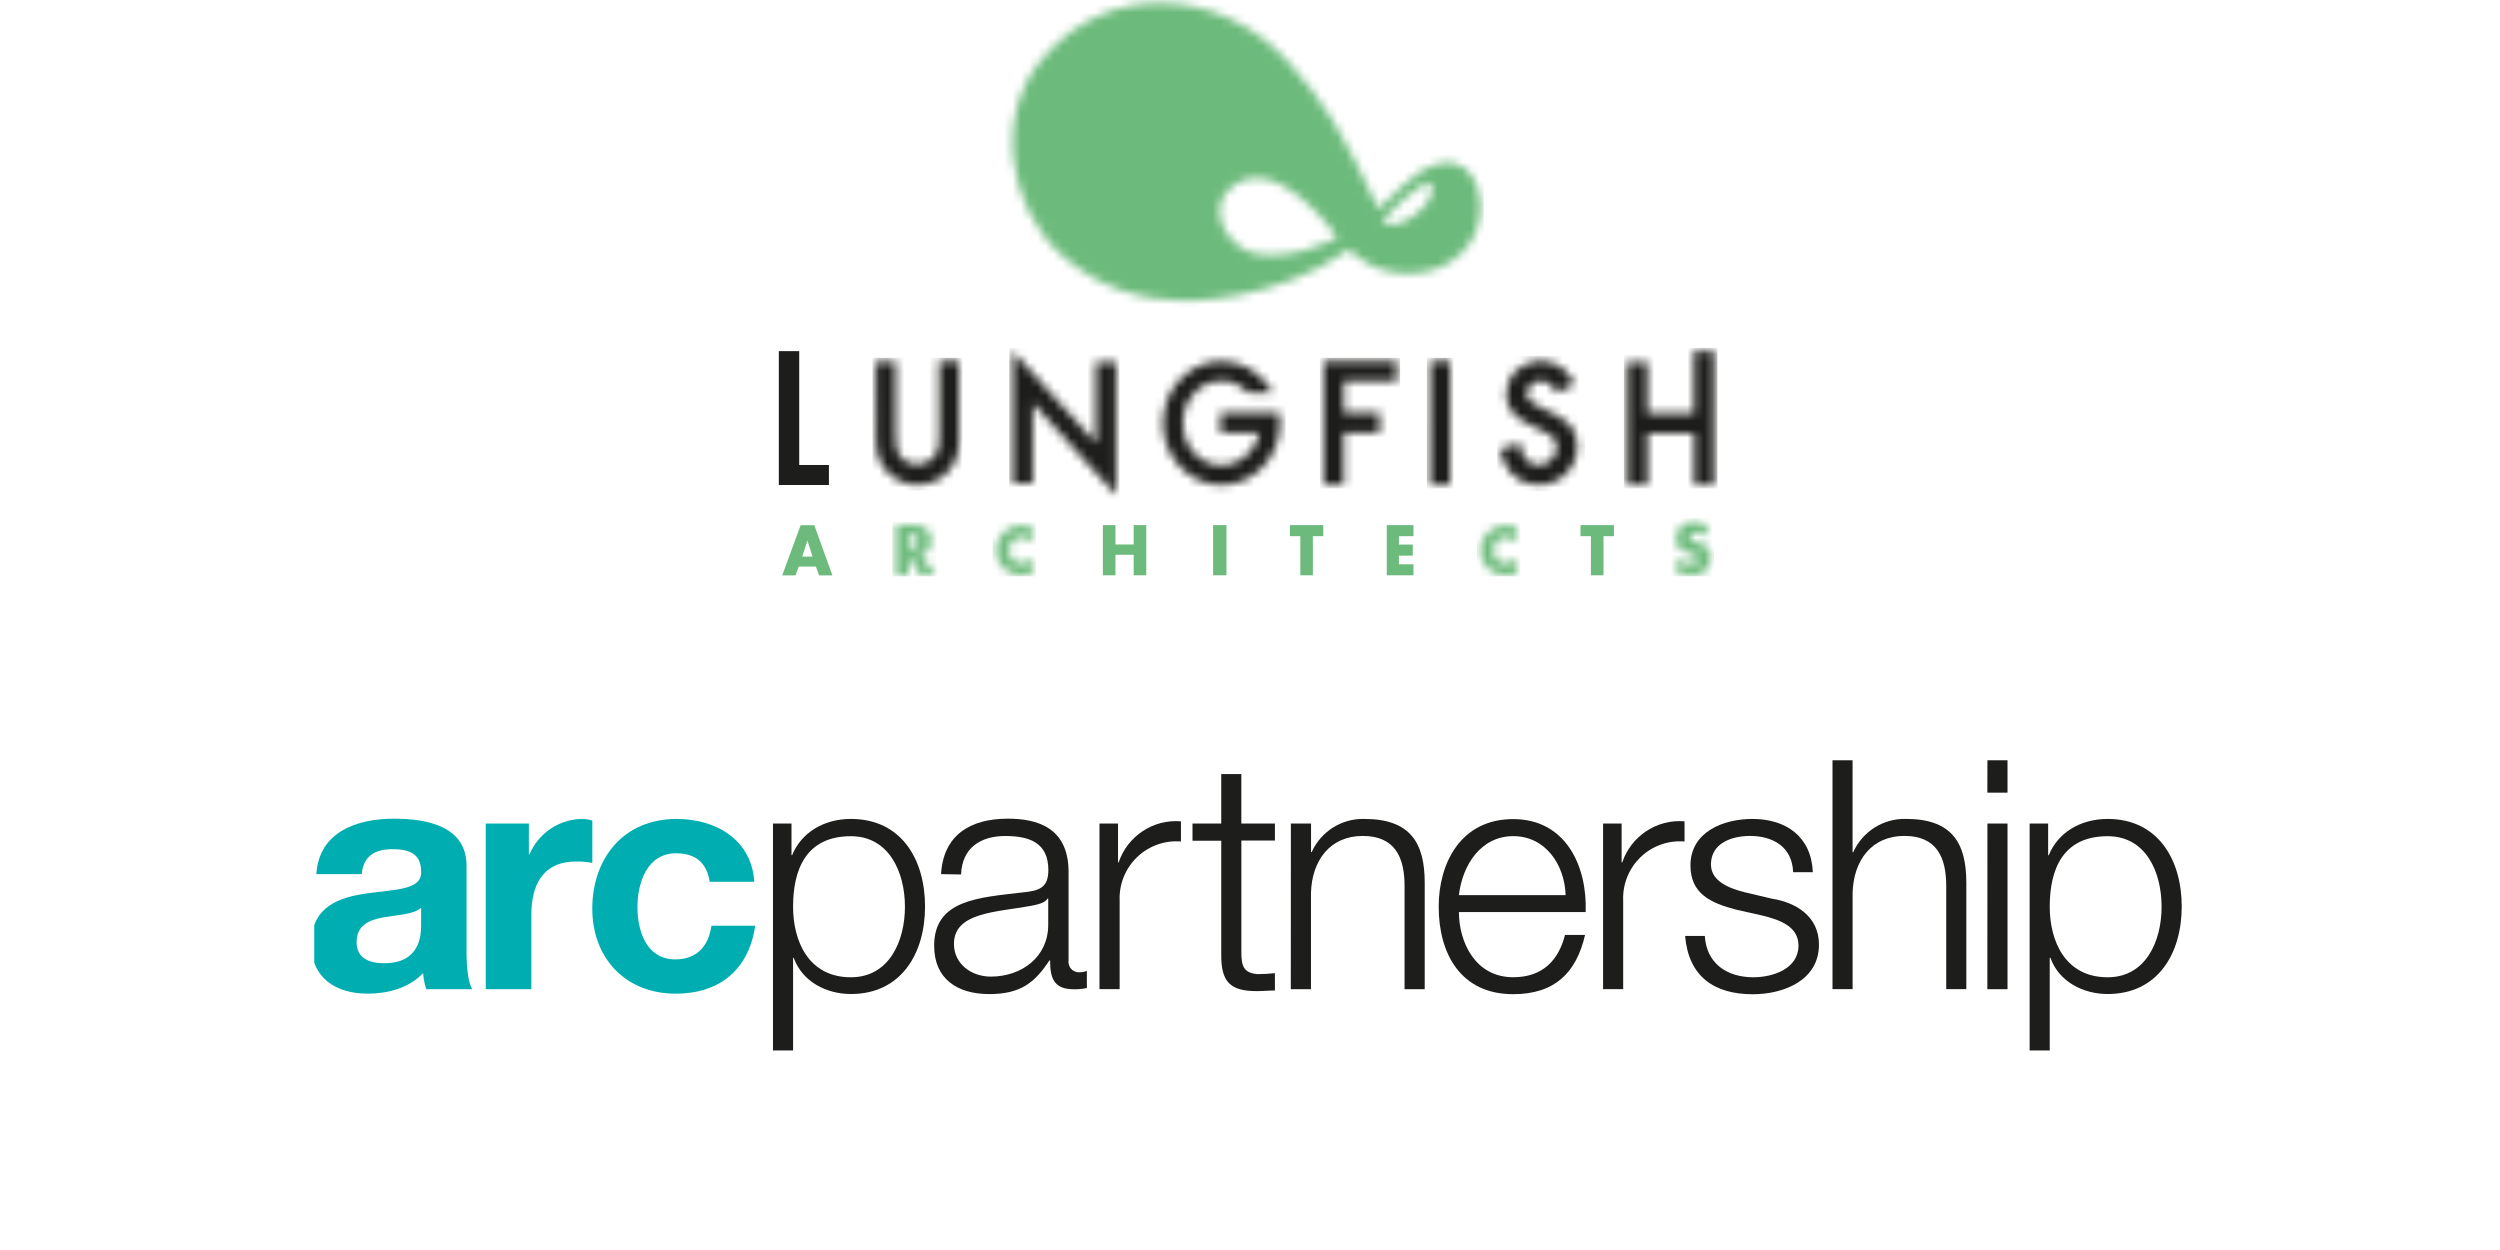 <?xml version="1.0" encoding="UTF-8"?>
<svg xmlns="http://www.w3.org/2000/svg" width="300" height="150" viewBox="0 0 300 150" fill="none">
  <g clip-path="url(#clip0_3326_10553)">
    <g clip-path="url(#clip1_3326_10553)">
      <mask id="mask0_3326_10553" style="mask-type:luminance" maskUnits="userSpaceOnUse" x="121" y="0" width="57" height="37">
        <path d="M165.902 26.404C165.902 26.404 171.08 20.935 171.717 22.17C171.717 22.17 172.661 23.763 169.43 26.029C169.158 26.225 168.027 26.949 167.041 26.949C166.599 26.949 166.191 26.804 165.902 26.404ZM151.209 30.526C150.971 30.492 150.733 30.45 150.495 30.398C147.213 29.606 144.823 25.134 147.519 22.69C152.943 17.767 160.29 28.167 160.485 28.482C160.485 28.482 158.793 29.419 156.515 30.058C155.307 30.373 154.023 30.611 152.62 30.611C152.161 30.611 151.694 30.586 151.209 30.526ZM125.208 6.906C119.128 13.797 121.05 24.922 127.367 30.577C132.078 34.794 137.384 36.046 141.958 36.097C141.958 36.097 152.68 36.429 161.905 29.93C162.45 30.535 165.247 33.303 170.255 32.749C174.209 32.306 177.644 29.342 177.644 24.93V24.904C177.644 24.615 177.627 24.317 177.593 24.01C177.108 19.308 173.239 17.613 168.452 22.179C167.679 22.92 167.186 23.303 165.408 25.058C160.945 15.501 158.929 12.349 154.738 7.588C150.648 2.946 144.891 0.356 139.186 0.356C134.102 0.356 129.042 2.409 125.216 6.898" fill="white"></path>
      </mask>
      <g mask="url(#mask0_3326_10553)">
        <path d="M178.035 -0.027H118.729V36.846H178.035V-0.027Z" fill="#6DBB7C"></path>
      </g>
      <path d="M147.179 63.013H145.572V69.035H147.179V63.013Z" fill="#6DBB7C"></path>
      <path d="M136.04 63.013V65.338H133.855V63.013H132.342V69.035H133.855V66.573H136.04V69.035H137.554V63.013H136.04Z" fill="#6DBB7C"></path>
      <path d="M189.659 63.013V64.342H190.909V69.035H192.422V64.342H193.672V63.013H189.659Z" fill="#6DBB7C"></path>
      <path d="M166.412 63.013V69.035H169.617V67.715H167.874V66.676H169.532V65.347H167.874V64.342H169.617V63.013H166.412Z" fill="#6DBB7C"></path>
      <mask id="mask1_3326_10553" style="mask-type:luminance" maskUnits="userSpaceOnUse" x="107" y="63" width="6" height="7">
        <path d="M108.993 64.214H109.138C109.631 64.214 110.184 64.308 110.184 64.964C110.184 65.62 109.631 65.713 109.138 65.713H108.993V64.214ZM107.488 63.013V69.035H108.993V66.719H109.01L110.43 69.035H112.301L110.481 66.565C111.306 66.412 111.748 65.696 111.748 64.862C111.748 63.575 110.881 63.005 109.741 63.005H107.497L107.488 63.013Z" fill="white"></path>
      </mask>
      <g mask="url(#mask1_3326_10553)">
        <path d="M112.7 62.613H107.088V69.436H112.7V62.613Z" fill="#6DBB7C"></path>
      </g>
      <mask id="mask2_3326_10553" style="mask-type:luminance" maskUnits="userSpaceOnUse" x="200" y="62" width="6" height="8">
        <path d="M201.12 64.657C201.12 65.841 201.766 66.097 202.736 66.378C203.067 66.472 203.68 66.625 203.68 67.076C203.68 67.528 203.288 67.69 202.931 67.69C202.404 67.69 201.945 67.409 201.554 67.059L200.891 68.337C201.503 68.771 202.234 69.035 202.991 69.035C203.594 69.035 204.215 68.865 204.683 68.465C205.159 68.056 205.304 67.426 205.304 66.821C205.304 65.833 204.666 65.407 203.833 65.151L203.433 65.032C203.161 64.947 202.744 64.802 202.744 64.453C202.744 64.104 203.127 63.942 203.407 63.942C203.79 63.942 204.147 64.104 204.436 64.342L205.057 63.116C204.53 62.809 203.79 62.613 203.186 62.613C201.987 62.613 201.129 63.422 201.129 64.657" fill="white"></path>
      </mask>
      <g mask="url(#mask2_3326_10553)">
        <path d="M205.695 62.212H200.482V69.444H205.695V62.212Z" fill="#6DBB7C"></path>
      </g>
      <path d="M154.789 63.013V64.342H156.039V69.035H157.544V64.342H158.794V63.013H154.789Z" fill="#6DBB7C"></path>
      <path d="M96.877 64.879H96.894L97.506 66.795H96.264L96.885 64.879H96.877ZM96.077 63.022L93.867 69.044H95.457L95.856 67.996H97.914L98.288 69.044H99.887L97.718 63.022H96.086H96.077Z" fill="#6DBB7C"></path>
      <mask id="mask3_3326_10553" style="mask-type:luminance" maskUnits="userSpaceOnUse" x="119" y="63" width="5" height="7">
        <path d="M120.361 63.942C119.809 64.504 119.511 65.253 119.511 66.037C119.511 66.889 119.8 67.63 120.438 68.201C121.033 68.737 121.798 69.044 122.597 69.044C123.065 69.044 123.422 68.925 123.924 68.78V66.999C123.609 67.374 123.125 67.604 122.631 67.604C121.696 67.604 121.075 66.948 121.075 66.046C121.075 65.143 121.696 64.461 122.614 64.461C123.125 64.461 123.626 64.683 123.932 65.092V63.311C123.49 63.124 123.048 63.022 122.563 63.022C121.756 63.022 120.939 63.371 120.37 63.95" fill="white"></path>
      </mask>
      <g mask="url(#mask3_3326_10553)">
        <path d="M124.323 62.613H119.111V69.436H124.323V62.613Z" fill="#6DBB7C"></path>
      </g>
      <mask id="mask4_3326_10553" style="mask-type:luminance" maskUnits="userSpaceOnUse" x="177" y="63" width="6" height="7">
        <path d="M178.486 63.942C177.933 64.504 177.636 65.253 177.636 66.037C177.636 66.889 177.925 67.63 178.563 68.201C179.158 68.737 179.923 69.044 180.722 69.044C181.19 69.044 181.547 68.925 182.049 68.78V66.999C181.734 67.374 181.249 67.604 180.756 67.604C179.821 67.604 179.2 66.948 179.2 66.046C179.2 65.143 179.821 64.461 180.739 64.461C181.249 64.461 181.751 64.683 182.057 65.092V63.311C181.615 63.124 181.173 63.022 180.688 63.022C179.88 63.022 179.064 63.371 178.495 63.95" fill="white"></path>
      </mask>
      <g mask="url(#mask4_3326_10553)">
        <path d="M182.448 62.613H177.236V69.435H182.448V62.613Z" fill="#6DBB7C"></path>
      </g>
      <mask id="mask5_3326_10553" style="mask-type:luminance" maskUnits="userSpaceOnUse" x="121" y="42" width="13" height="18">
        <path d="M121.518 58.005H123.932V48.388C127.291 52.085 130.598 55.731 133.932 59.402C133.932 54.07 133.94 43.456 133.94 43.456H131.508C131.508 43.456 131.508 49.913 131.508 53.167C128.158 49.47 124.851 45.825 121.518 42.145V58.013V58.005Z" fill="white"></path>
      </mask>
      <g mask="url(#mask5_3326_10553)">
        <path d="M134.348 41.736H121.118V59.802H134.348V41.736Z" fill="#1D1D1B"></path>
      </g>
      <mask id="mask6_3326_10553" style="mask-type:luminance" maskUnits="userSpaceOnUse" x="139" y="43" width="15" height="16">
        <path d="M141.967 45.16C139.008 47.894 138.736 52.698 141.372 55.748C143.531 58.252 146.966 58.916 149.789 57.366C152.476 55.892 153.879 52.877 153.539 49.879C153.522 49.7 153.488 49.538 153.488 49.538C153.488 49.538 146.541 49.538 146.456 49.538V51.966H151.099C151.099 51.966 151.082 52.051 151.073 52.093C150.92 52.707 150.665 53.277 150.308 53.805C148.565 56.344 145.121 56.54 143.166 54.214C141.584 52.34 141.499 49.513 142.987 47.553C143.948 46.293 145.223 45.628 146.83 45.705C147.97 45.756 148.922 46.233 149.73 47.025C149.806 47.093 149.849 47.145 149.849 47.145H152.672C152.672 47.145 152.459 46.702 152.323 46.497C150.963 44.427 148.777 43.346 146.575 43.346C144.951 43.346 143.31 43.942 141.984 45.168" fill="white"></path>
      </mask>
      <g mask="url(#mask6_3326_10553)">
        <path d="M154.279 41.872H138.336V59.316H154.279V41.872Z" fill="#1D1D1B"></path>
      </g>
      <mask id="mask7_3326_10553" style="mask-type:luminance" maskUnits="userSpaceOnUse" x="195" y="42" width="11" height="17">
        <path d="M203.271 42.136V49.623H197.693C197.693 47.596 197.693 43.49 197.693 43.49H195.287V58.192H197.71V52.025H203.296V58.192H205.711V57.34C205.711 51.787 205.703 42.136 205.703 42.136H203.288H203.271Z" fill="white"></path>
      </mask>
      <g mask="url(#mask7_3326_10553)">
        <path d="M206.094 41.736H194.87V58.601H206.094V41.736Z" fill="#1D1D1B"></path>
      </g>
      <mask id="mask8_3326_10553" style="mask-type:luminance" maskUnits="userSpaceOnUse" x="105" y="43" width="11" height="16">
        <path d="M112.7 43.337C112.7 43.337 112.7 49.248 112.7 52.153C112.7 52.57 112.692 52.988 112.649 53.405C112.59 54.078 112.352 54.683 111.808 55.108C111.162 55.62 110.439 55.867 109.623 55.705C108.721 55.526 107.786 54.955 107.599 53.737C107.522 53.209 107.48 52.672 107.48 52.136C107.471 49.24 107.48 46.344 107.48 43.456V43.38H105.091V43.414C105.091 44.206 105.091 44.998 105.091 45.79C105.091 48.235 105.091 50.679 105.116 53.124C105.116 54.078 105.337 54.998 105.839 55.824C106.876 57.519 108.908 58.456 110.838 58.141C112.564 57.851 113.831 56.906 114.622 55.313C115.039 54.478 115.107 53.558 115.107 52.638C115.107 49.546 115.107 43.345 115.107 43.345H112.7V43.337Z" fill="white"></path>
      </mask>
      <g mask="url(#mask8_3326_10553)">
        <path d="M115.506 42.936H104.682V58.856H115.506V42.936Z" fill="#1D1D1B"></path>
      </g>
      <mask id="mask9_3326_10553" style="mask-type:luminance" maskUnits="userSpaceOnUse" x="180" y="43" width="10" height="16">
        <path d="M184.123 43.405C182.142 43.754 180.799 45.262 180.765 47.204C180.748 48.311 181.139 49.257 182.015 49.998C182.601 50.5 183.299 50.841 183.996 51.173C184.608 51.463 185.229 51.744 185.815 52.068C186.623 52.528 186.912 53.226 186.751 54.12C186.555 55.194 185.382 55.994 184.285 55.781C183.341 55.594 182.856 54.964 182.601 54.129C182.516 53.831 182.482 53.516 182.423 53.192C181.649 53.413 180.892 53.626 180.127 53.856C180.085 53.873 180.025 53.975 180.042 54.027C180.144 54.435 180.221 54.853 180.374 55.245C181.241 57.476 183.333 58.524 185.543 58.098C188.485 57.536 189.812 54.589 189.046 52.212C188.715 51.19 187.992 50.475 187.057 49.964C186.292 49.546 185.484 49.214 184.71 48.814C184.302 48.601 183.919 48.337 183.554 48.056C183.29 47.851 183.205 47.528 183.231 47.204C183.333 46.131 184.293 45.492 185.382 45.764C185.926 45.901 186.266 46.258 186.538 46.693C186.683 46.914 186.819 47.136 186.819 47.136L188.927 46.071C188.927 46.071 188.706 45.637 188.579 45.432C187.788 44.095 186.402 43.328 184.897 43.328C184.633 43.328 184.378 43.354 184.106 43.396" fill="white"></path>
      </mask>
      <g mask="url(#mask9_3326_10553)">
        <path d="M190.22 42.689H179.634V58.933H190.22V42.689Z" fill="#1D1D1B"></path>
      </g>
      <mask id="mask10_3326_10553" style="mask-type:luminance" maskUnits="userSpaceOnUse" x="158" y="43" width="10" height="16">
        <path d="M158.802 43.337C158.802 43.337 158.802 53.26 158.802 58.192H161.251V51.965H165.536V49.521H161.259C161.259 48.269 161.259 45.747 161.259 45.747H167.611V43.337H158.793H158.802Z" fill="white"></path>
      </mask>
      <g mask="url(#mask10_3326_10553)">
        <path d="M168.01 42.937H158.394V58.601H168.01V42.937Z" fill="#1D1D1B"></path>
      </g>
      <path d="M93.459 42.136V58.201H99.47V55.798H95.907V42.136H93.459Z" fill="#1D1D1B"></path>
      <mask id="mask11_3326_10553" style="mask-type:luminance" maskUnits="userSpaceOnUse" x="171" y="43" width="4" height="16">
        <path d="M171.633 43.337C171.633 43.337 171.624 53.26 171.624 58.192H174.022C174.022 53.252 174.022 43.337 174.022 43.337H171.624H171.633Z" fill="white"></path>
      </mask>
      <g mask="url(#mask11_3326_10553)">
        <path d="M174.43 42.937H171.225V58.601H174.43V42.937Z" fill="#1D1D1B"></path>
      </g>
    </g>
    <g clip-path="url(#clip2_3326_10553)">
      <path d="M50.538 108.936C49.624 109.742 47.701 109.785 45.996 110.088C44.292 110.391 42.794 111.045 42.794 113.043C42.794 115.04 44.359 115.586 46.124 115.586C50.383 115.586 50.534 112.237 50.534 111.029V108.932L50.538 108.936ZM37.962 104.898C38.272 99.819 42.833 98.24 47.276 98.24C51.226 98.24 55.986 99.129 55.986 103.897V114.274C55.986 116.088 56.177 117.894 56.673 118.7H51.15C50.947 118.078 50.82 117.432 50.773 116.778C49.048 118.584 46.549 119.238 44.097 119.238C40.302 119.238 37.35 117.356 37.35 113.25C37.425 104.208 50.773 109.052 50.538 104.587C50.538 102.31 48.925 101.9 47.014 101.9C44.92 101.932 43.6 102.773 43.406 104.898H37.962Z" fill="#00AEB2"></path>
      <path d="M58.287 98.826H63.465V102.522H63.54C64.625 99.962 67.116 98.292 69.89 98.272C70.295 98.28 70.692 98.344 71.078 98.471V103.55C70.438 103.427 69.787 103.371 69.135 103.383C65.109 103.383 63.763 106.229 63.763 109.77V118.704H58.291V98.826H58.287Z" fill="#00AEB2"></path>
      <path d="M85.165 105.819C84.815 103.542 83.476 102.394 81.139 102.394C77.643 102.394 76.494 105.93 76.494 108.857C76.494 111.783 77.607 115.128 81.036 115.128C83.607 115.128 85.026 113.549 85.371 111.089H90.624C89.869 116.36 86.333 119.242 81.084 119.242C75.1 119.242 71.074 115.012 71.074 109.044C71.074 103.076 74.754 98.272 81.199 98.272C85.876 98.272 90.211 100.74 90.513 105.819H85.173H85.165Z" fill="#00AEB2"></path>
      <path d="M102.108 100.345C96.744 100.345 95.17 104.308 95.17 108.809C95.17 112.923 97.01 117.273 102.108 117.273C106.709 117.273 108.593 112.923 108.593 108.809C108.593 104.694 106.709 100.345 102.108 100.345ZM92.754 98.826H94.979V102.621H95.055C96.168 99.886 98.889 98.272 102.108 98.272C108.16 98.272 111.005 103.124 111.005 108.781C111.005 114.438 108.128 119.282 102.108 119.282C99.195 119.282 96.283 117.823 95.246 114.94H95.17V126.055H92.758V98.826H92.754Z" fill="#1D1D1B"></path>
      <path d="M125.787 107.82H125.711C125.401 108.398 124.328 108.577 123.677 108.709C119.576 109.466 114.474 109.466 114.474 113.266C114.474 115.686 116.584 117.193 118.885 117.193C122.6 117.193 125.787 114.849 125.787 110.961V107.828V107.82ZM112.924 104.898C113.198 100.245 116.373 98.24 120.939 98.24C124.428 98.24 128.227 99.28 128.227 104.631V115.199C128.163 115.602 128.29 116.013 128.576 116.3C128.862 116.591 129.268 116.726 129.669 116.663C129.931 116.663 130.189 116.611 130.424 116.503V118.56C129.907 118.672 129.379 118.724 128.85 118.712C126.399 118.712 126.013 117.292 126.013 115.251H125.938C124.213 117.831 122.564 119.29 118.726 119.29C114.887 119.29 112.098 117.484 112.098 113.481C112.098 107.94 117.502 107.712 122.691 107.094C124.69 106.895 125.803 106.556 125.803 104.399C125.803 101.126 123.534 100.321 120.625 100.321C117.716 100.321 115.447 101.704 115.328 104.938L112.92 104.894L112.924 104.898Z" fill="#1D1D1B"></path>
      <path d="M131.938 98.826H134.163V103.486H134.238C135.307 100.317 138.391 98.284 141.713 98.559V100.979C139.762 100.819 137.839 101.509 136.432 102.873C135.025 104.236 134.27 106.142 134.358 108.099V118.696H131.938V98.826Z" fill="#1D1D1B"></path>
      <path d="M148.965 98.826H152.99V100.867H148.965V114.275C148.965 115.853 149.199 116.778 150.924 116.894C151.615 116.894 152.302 116.854 152.99 116.778V118.859C152.235 118.859 151.575 118.935 150.84 118.935C147.626 118.935 146.513 117.859 146.549 114.47V100.891H143.1V98.826H146.549V92.89H148.961V98.826H148.965Z" fill="#1D1D1B"></path>
      <path d="M154.905 98.826H157.325V102.251H157.401C158.517 99.771 161.009 98.204 163.719 98.272C169.282 98.272 170.966 101.194 170.966 105.93V118.7H168.547V106.309C168.547 102.932 167.434 100.313 163.528 100.313C159.622 100.313 157.428 103.235 157.317 107.146V118.7H154.897L154.905 98.822V98.826Z" fill="#1D1D1B"></path>
      <path d="M187.874 107.413C187.759 103.761 185.462 100.337 181.588 100.337C177.714 100.337 175.488 103.797 175.071 107.413H187.874ZM175.071 109.454C175.071 112.991 176.986 117.268 181.588 117.268C185.112 117.268 187.036 115.227 187.799 112.189H190.207C189.17 116.69 186.607 119.302 181.58 119.302C175.294 119.302 172.643 114.458 172.643 108.801C172.643 103.57 175.294 98.292 181.58 98.292C187.866 98.292 190.477 103.873 190.282 109.45H175.071V109.454Z" fill="#1D1D1B"></path>
      <path d="M192.369 98.826H194.594V103.486H194.669C195.738 100.317 198.822 98.284 202.144 98.559V100.979C200.193 100.819 198.265 101.505 196.859 102.869C195.448 104.232 194.693 106.138 194.781 108.099V118.696H192.369V98.826Z" fill="#1D1D1B"></path>
      <path d="M215.177 104.663C215.062 101.625 212.765 100.313 209.999 100.313C207.849 100.313 205.314 101.154 205.314 103.738C205.314 105.855 207.734 106.66 209.423 107.086L212.638 107.844C215.399 108.271 218.276 109.885 218.276 113.35C218.276 117.655 214.024 119.31 210.337 119.31C205.7 119.31 202.632 117.193 202.211 112.309H204.579C204.77 115.582 207.19 117.273 210.405 117.273C212.713 117.273 215.817 116.272 215.817 113.477C215.817 111.201 213.667 110.403 211.481 109.865L208.378 109.168C205.231 108.362 202.855 107.21 202.855 103.853C202.855 99.815 206.804 98.272 210.293 98.272C214.283 98.272 217.354 100.353 217.541 104.663H215.173H215.177Z" fill="#1D1D1B"></path>
      <path d="M219.897 91.231H222.309V102.271H222.385C223.497 99.779 225.993 98.204 228.711 98.268C234.274 98.268 235.959 101.19 235.959 105.926V118.696H233.547V106.305C233.547 102.928 232.434 100.309 228.524 100.309C224.614 100.309 222.424 103.231 222.313 107.142V118.696H219.901V91.231H219.897Z" fill="#1D1D1B"></path>
      <path d="M238.49 98.826H240.902V118.704H238.482L238.49 98.826ZM238.49 91.235H240.902V95.122H238.482L238.49 91.235Z" fill="#1D1D1B"></path>
      <path d="M252.914 100.345C247.542 100.345 245.968 104.308 245.968 108.809C245.968 112.923 247.816 117.273 252.914 117.273C257.515 117.273 259.391 112.923 259.391 108.809C259.391 104.694 257.551 100.345 252.914 100.345ZM243.552 98.826H245.777V102.621H245.853C246.966 99.886 249.687 98.272 252.914 98.272C258.93 98.272 261.807 103.124 261.807 108.781C261.807 114.438 258.93 119.282 252.914 119.282C250.001 119.282 247.081 117.823 246.052 114.94H245.968V126.055H243.556V98.826H243.552Z" fill="#1D1D1B"></path>
    </g>
  </g>
  <defs>
    <clipPath id="clip0_3326_10553">
      <rect width="224.633" height="144.566" fill="white" transform="translate(37.71)"></rect>
    </clipPath>
    <clipPath id="clip1_3326_10553">
      <rect width="124.139" height="69.194" fill="white" transform="translate(87.507)"></rect>
    </clipPath>
    <clipPath id="clip2_3326_10553">
      <rect width="224.453" height="47.282" fill="white" transform="translate(37.35 85)"></rect>
    </clipPath>
  </defs>
</svg>

